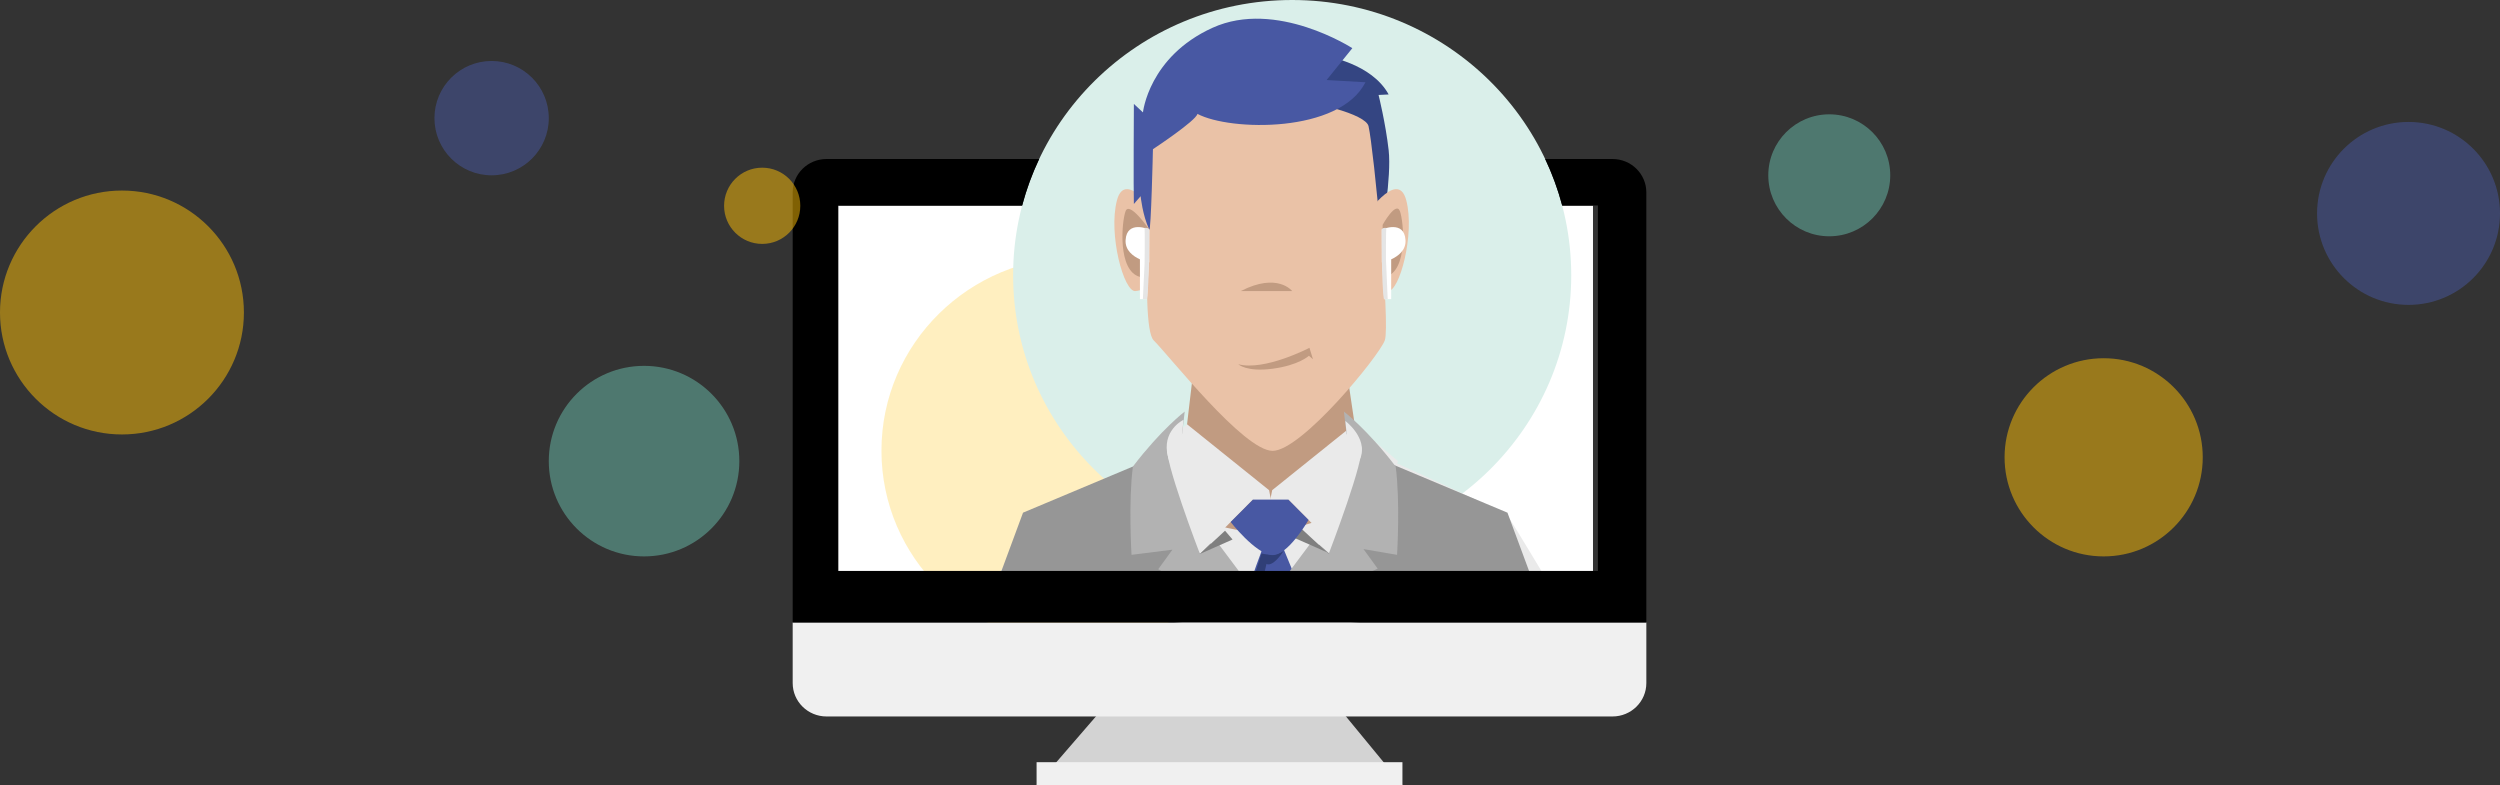<?xml version="1.0" encoding="UTF-8"?>
<svg width="328px" height="103px" viewBox="0 0 328 103" version="1.1" xmlns="http://www.w3.org/2000/svg" xmlns:xlink="http://www.w3.org/1999/xlink">
    <rect x="0" y="0" width="328" height="103" fill="#333333" stroke="none"/>
    <title>1313D3EF-C590-43C4-B213-8D743825585F@1x</title>
    <g id="1722-Tarifas-Consultas" stroke="none" stroke-width="1" fill="none" fill-rule="evenodd">
        <g id="Reservar-cita" transform="translate(-552, -793)">
            <g id="Consulta-Online" transform="translate(552, 793)">
                <g id="Group-20" transform="translate(104, 0)">
                    <polygon id="Fill-1" fill="#D3D3D3" points="32 103 42.375 91 70.121 91 80 103"></polygon>
                    <polygon id="Fill-2" fill="#F0F0F0" points="32 103 80 103 80 100 32 100"></polygon>
                    <polygon id="Fill-3" fill="#FFFFFF" points="6 75 105 75 105 27 6 27"></polygon>
                    <path d="M11.647,59.13 C11.647,45.093 23.181,33.714 37.409,33.714 C51.636,33.714 63.17,45.093 63.17,59.13 C63.17,73.167 51.636,84.546 37.409,84.546 C23.181,84.546 11.647,73.167 11.647,59.13" id="Fill-5" fill="#FFC107" opacity="0.25"></path>
                    <path d="M28.921,36.12 C28.921,16.172 45.313,0 65.534,0 C85.754,0 102.146,16.172 102.146,36.12 C102.146,56.069 85.754,72.241 65.534,72.241 C45.313,72.241 28.921,56.069 28.921,36.12" id="Fill-7" fill="#DAEFEA"></path>
                    <polygon id="Fill-9" fill="#344582" points="76.54 28.787 77.301 34.557 78.208 27.525"></polygon>
                    <path d="M59.724,69.282 C59.724,69.282 60.713,82.411 60.384,83.65 L65.414,83.665 L66.145,69.282 L59.724,69.282 Z" id="Fill-11" fill="#EAEAEA"></path>
                    <path d="M55.529,73.899 C55.666,73.962 60.651,68.825 61.445,69.674 C62.24,70.523 61.511,72.613 61.511,72.613 L60.879,83.665 C60.879,83.665 60.982,73.462 60.651,72.678 C60.32,71.895 55.529,73.899 55.529,73.899" id="Fill-13" fill="#BFBFBF"></path>
                    <path d="M69.901,74.704 C69.758,74.755 65.251,69.206 64.384,69.983 C63.517,70.76 64.056,72.905 64.056,72.905 L63.702,83.969 C63.702,83.969 64.508,73.796 64.907,73.044 C65.307,72.292 69.901,74.704 69.901,74.704" id="Fill-15" fill="#BFBFBF"></path>
                    <line x1="62.607" y1="69.282" x2="62.161" y2="83.694" id="Stroke-17" stroke="#BFBFBF" stroke-width="2"></line>
                    <path d="M55.223,74.188 C55.223,74.188 46.91,66.304 46.234,65.377 C44.836,65.965 53.303,73.739 55.223,74.188" id="Fill-19" fill="#BFBFBF"></path>
                    <path d="M70.449,73.985 C70.449,73.985 78.762,66.101 79.437,65.174 C80.835,65.762 72.368,73.536 70.449,73.985" id="Fill-21" fill="#BFBFBF"></path>
                    <path d="M26.996,75.409 C26.996,75.409 30.865,69.437 31.163,68.164 C31.461,66.891 50.528,59.152 50.528,59.152 C50.528,59.152 57.728,65.917 61.87,66.6 C66.013,67.282 75.644,59.152 75.644,59.152 C75.644,59.152 93.373,67.086 93.869,67.772 C94.366,68.458 99.114,76.375 99.114,76.375 C99.114,76.375 60.291,90.331 26.996,75.409" id="Fill-23" fill="#EAEAEA"></path>
                    <path d="M61.994,71.06 C61.994,71.06 59.682,76.855 59.367,79.245 C62.838,79.664 67.38,79.245 67.38,79.245 L63.764,70.456 L61.994,71.06 Z" id="Fill-25" fill="#4858A3"></path>
                    <path d="M61.511,72.613 C61.511,72.613 63.447,73.158 64.477,72.189 C62.908,74.585 62.161,73.985 62.161,73.985 L60.893,79.431 L59.367,79.245 C59.367,79.245 61.029,74.165 61.511,72.613" id="Fill-27" fill="#303F77"></path>
                    <path d="M0,81.665 L0,89.621 C0,92.04 1.987,94 4.438,94 L107.562,94 C110.013,94 112,92.04 112,89.621 L112,81.665 L0,81.665 Z" id="Fill-29" fill="#F0F0F0"></path>
                    <path d="M53.021,44.813 C53.021,44.813 51.114,60.896 50.528,66.185 C61.856,74.708 75.147,65.225 75.147,65.225 L72.668,48.492 L53.021,44.813 Z" id="Fill-34" fill="#C19B81"></path>
                    <path d="M69.918,7.365 C69.918,7.365 75.942,8.28 78.192,12.394 L76.868,12.459 C76.868,12.459 77.795,16.181 78.192,19.708 C78.589,23.234 77.301,30.418 77.301,30.418 C77.301,30.418 74.989,17.676 74.836,16.961 C72.963,16.116 70.249,15.071 69.587,13.439 C68.925,11.806 69.918,7.365 69.918,7.365" id="Fill-36" fill="#344582"></path>
                    <path d="M47.362,18.34 C47.362,18.34 45.382,42.7 47.362,44.654 C49.343,46.608 59.178,59.152 62.967,59.152 C66.756,59.152 76.944,46.711 77.687,44.654 C78.43,42.597 76.249,19.601 75.552,16.553 C74.856,13.504 49.358,9.07 47.362,18.34" id="Fill-38" fill="#EAC2A7"></path>
                    <path d="M58.788,38.189 L65.534,38.189 C65.534,38.189 63.633,35.691 58.788,38.189" id="Fill-40" fill="#C19B81"></path>
                    <path d="M48.21,28.785 C48.21,28.785 43.695,21.879 42.542,26.287 C41.388,30.696 43.437,38.33 44.963,38.189 C46.488,38.048 46.781,37.079 46.781,37.079 L48.21,28.785 Z" id="Fill-42" fill="#EAC2A7"></path>
                    <path d="M46.781,30.108 C46.781,30.108 44.185,26.336 43.674,27.707 C43.164,29.079 42.592,35.544 45.559,36.328 C46.01,33.324 46.781,30.108 46.781,30.108" id="Fill-44" fill="#C19B81"></path>
                    <path d="M74.836,28.785 C74.836,28.785 79.351,21.879 80.504,26.287 C81.658,30.696 79.609,38.33 78.084,38.189 C76.558,38.048 76.265,37.079 76.265,37.079 L74.836,28.785 Z" id="Fill-46" fill="#EAC2A7"></path>
                    <path d="M77.404,29.492 C77.404,29.492 79.158,26.336 79.669,27.707 C80.179,29.079 80.751,35.544 77.784,36.328 C77.333,33.324 77.404,29.492 77.404,29.492" id="Fill-48" fill="#C19B81"></path>
                    <path d="M43.678,31.504 C43.601,32.844 44.658,33.614 45.559,34.026 L45.559,39.246 L46.482,39.246 L46.73,34.422 C46.762,34.429 46.781,34.433 46.781,34.433 L46.781,30.108 C46.781,30.108 43.833,28.804 43.678,31.504" id="Fill-50" fill="#FFFFFF"></path>
                    <path d="M80.403,31.504 C80.48,32.844 79.424,33.614 78.523,34.026 L78.523,39.246 L77.6,39.246 L77.352,34.422 C77.32,34.429 77.301,34.433 77.301,34.433 L77.301,30.108 C77.301,30.108 80.248,28.804 80.403,31.504" id="Fill-52" fill="#FFFFFF"></path>
                    <path d="M46.781,30.108 C47.013,30.596 47.268,19.572 47.268,19.572 C47.268,19.572 52.906,15.855 53.105,14.941 C57.407,17.226 71.771,17.488 75.147,10.794 L70.05,10.5 L73.426,6.321 C73.426,6.321 63.431,-0.145 55.091,3.643 C46.716,7.446 45.956,14.745 45.956,14.745 L44.764,13.635 C44.764,13.635 44.698,25.063 44.764,26.761 L45.652,25.743 C45.652,25.743 45.899,28.253 46.781,30.108" id="Fill-54" fill="#4858A3"></path>
                    <path d="M58.466,47.789 C58.466,47.789 59.526,48.834 62.968,48.377 C66.41,47.92 67.734,46.679 67.734,46.679 L68.263,47.136 L67.8,45.634 C67.8,45.634 61.909,48.703 58.466,47.789" id="Fill-56" fill="#C19B81"></path>
                    <path d="M45.966,60.523 L51.742,55.664 L62.504,64.311 L63.365,68.686 L60.386,65.552 L56.216,69.739 C56.216,69.739 50.769,67.894 45.966,60.523" id="Fill-58" fill="#EAEAEA"></path>
                    <path d="M79.449,60.523 L73.673,55.664 L62.911,64.311 L62.05,68.686 L65.029,65.552 L69.199,69.739 C69.199,69.739 74.646,67.894 79.449,60.523" id="Fill-60" fill="#EAEAEA"></path>
                    <path d="M46.781,30.108 C46.781,30.108 46.788,37.561 46.482,39.246 L45.944,39.246 L46.17,34.57 C46.17,34.57 46.22,30.594 46.17,29.907 C46.658,29.835 46.781,30.108 46.781,30.108" id="Fill-62" fill="#E5E5E5"></path>
                    <g id="Group-89" transform="translate(27, 54)">
                        <path d="M0,21.96 L3.221,13.262 L20.46,6.022 C20.46,6.022 29.046,20.683 32.34,22 C9.292,22 0,21.96 0,21.96" id="Fill-69" fill="#969696"></path>
                        <path d="M70,21.96 L66.779,13.262 L49.54,6.022 C49.54,6.022 40.954,20.683 37.66,22 C60.708,22 70,21.96 70,21.96" id="Fill-71" fill="#969696"></path>
                        <path d="M20.46,6.022 C20.46,6.022 25.547,17.322 26.429,18.676 L28.975,16.162 L20.46,6.022 Z" id="Fill-73" fill="#EAEAEA"></path>
                        <path d="M40.763,16.322 L43.467,18.676 C43.467,18.676 49.737,7.388 49.54,6.022 C44.936,11.038 40.763,16.322 40.763,16.322" id="Fill-75" fill="#EAEAEA"></path>
                        <path d="M24.433,0 C24.433,0 21.381,2.309 17.64,7.207 C17.028,11.811 17.457,18.795 17.457,18.795 L22.825,18.116 L20.963,20.678 L23.119,22 L32.34,22 L28.497,16.863 L26.429,18.676 C26.429,18.676 21.485,5.821 22.194,4.562 C22.903,3.303 24.085,2.97 24.085,2.97 L24.433,0 Z" id="Fill-77" fill="#B2B2B2"></path>
                        <path d="M45.319,0 C45.319,0 48.372,2.309 52.113,7.207 C52.724,11.811 52.295,18.795 52.295,18.795 L47.891,18.043 L49.752,20.605 L46.633,22 L37.412,22 L41.255,16.863 L43.323,18.676 C43.323,18.676 48.267,5.821 47.558,4.562 C46.849,3.303 45.667,2.97 45.667,2.97 L45.319,0 Z" id="Fill-79" fill="#B2B2B2"></path>
                        <path d="M24.085,2.97 L24.274,1.079 C24.274,1.079 21.302,2.492 22.258,6.022 C23.214,9.553 24.085,2.97 24.085,2.97" id="Fill-81" fill="#EAEAEA"></path>
                        <path d="M45.688,2.97 L45.513,1.232 C45.513,1.232 48.428,3.424 47.514,6.022 C46.601,8.621 45.688,2.97 45.688,2.97" id="Fill-83" fill="#EAEAEA"></path>
                        <polygon id="Fill-85" fill="#7F7F7F" points="26.429 18.676 30.71 16.783 29.725 15.628"></polygon>
                        <polygon id="Fill-87" fill="#7F7F7F" points="43.089 18.456 38.807 16.564 39.792 15.409"></polygon>
                    </g>
                    <path d="M77.266,30.108 C77.266,30.108 77.259,37.561 77.565,39.246 L78.067,39.246 L77.839,34.107 C77.839,34.107 77.827,30.594 77.877,29.907 C77.389,29.835 77.266,30.108 77.266,30.108" id="Fill-64" fill="#E5E5E5"></path>
                    <path d="M57.462,68.488 L60.386,65.552 L65.029,65.552 L67.681,68.215 C67.681,68.215 64.908,73.044 62.838,72.823 C60.659,72.589 57.462,68.488 57.462,68.488" id="Fill-66" fill="#4858A3"></path>
                    <path d="M107.562,20.862 L98.726,20.862 C99.645,22.806 100.396,24.844 100.956,26.957 L105.645,26.957 L105.645,74.903 L5.94,74.903 L5.94,26.957 L30.111,26.957 C30.671,24.844 31.422,22.806 32.342,20.862 L4.438,20.862 C1.987,20.862 3.00631191e-05,22.822 3.00631191e-05,25.241 L3.00631191e-05,81.665 L112,81.665 L112,25.241 C112,22.822 110.013,20.862 107.562,20.862" id="Fill-31" fill="#000000"></path>
                </g>
                <circle id="Oval-Copy-17" fill="#FFC107" opacity="0.5" cx="276" cy="60" r="13"></circle>
                <circle id="Oval-Copy-18" fill="#FFC107" opacity="0.5" cx="16" cy="41" r="16"></circle>
                <circle id="Oval-Copy-19" fill="#FFC107" opacity="0.5" cx="100" cy="27" r="5"></circle>
                <circle id="Oval-Copy-20" fill="#6BBFAC" opacity="0.5" cx="84.5" cy="60.5" r="12.5"></circle>
                <circle id="Oval-Copy-21" fill="#4858A3" opacity="0.5" cx="64.5" cy="15.5" r="7.5"></circle>
                <circle id="Oval-Copy-22" fill="#4858A3" opacity="0.5" cx="316" cy="28" r="12"></circle>
                <circle id="Oval-Copy-23" fill="#6BBFAC" opacity="0.5" cx="240" cy="23" r="8"></circle>
            </g>
        </g>
    </g>
</svg>
